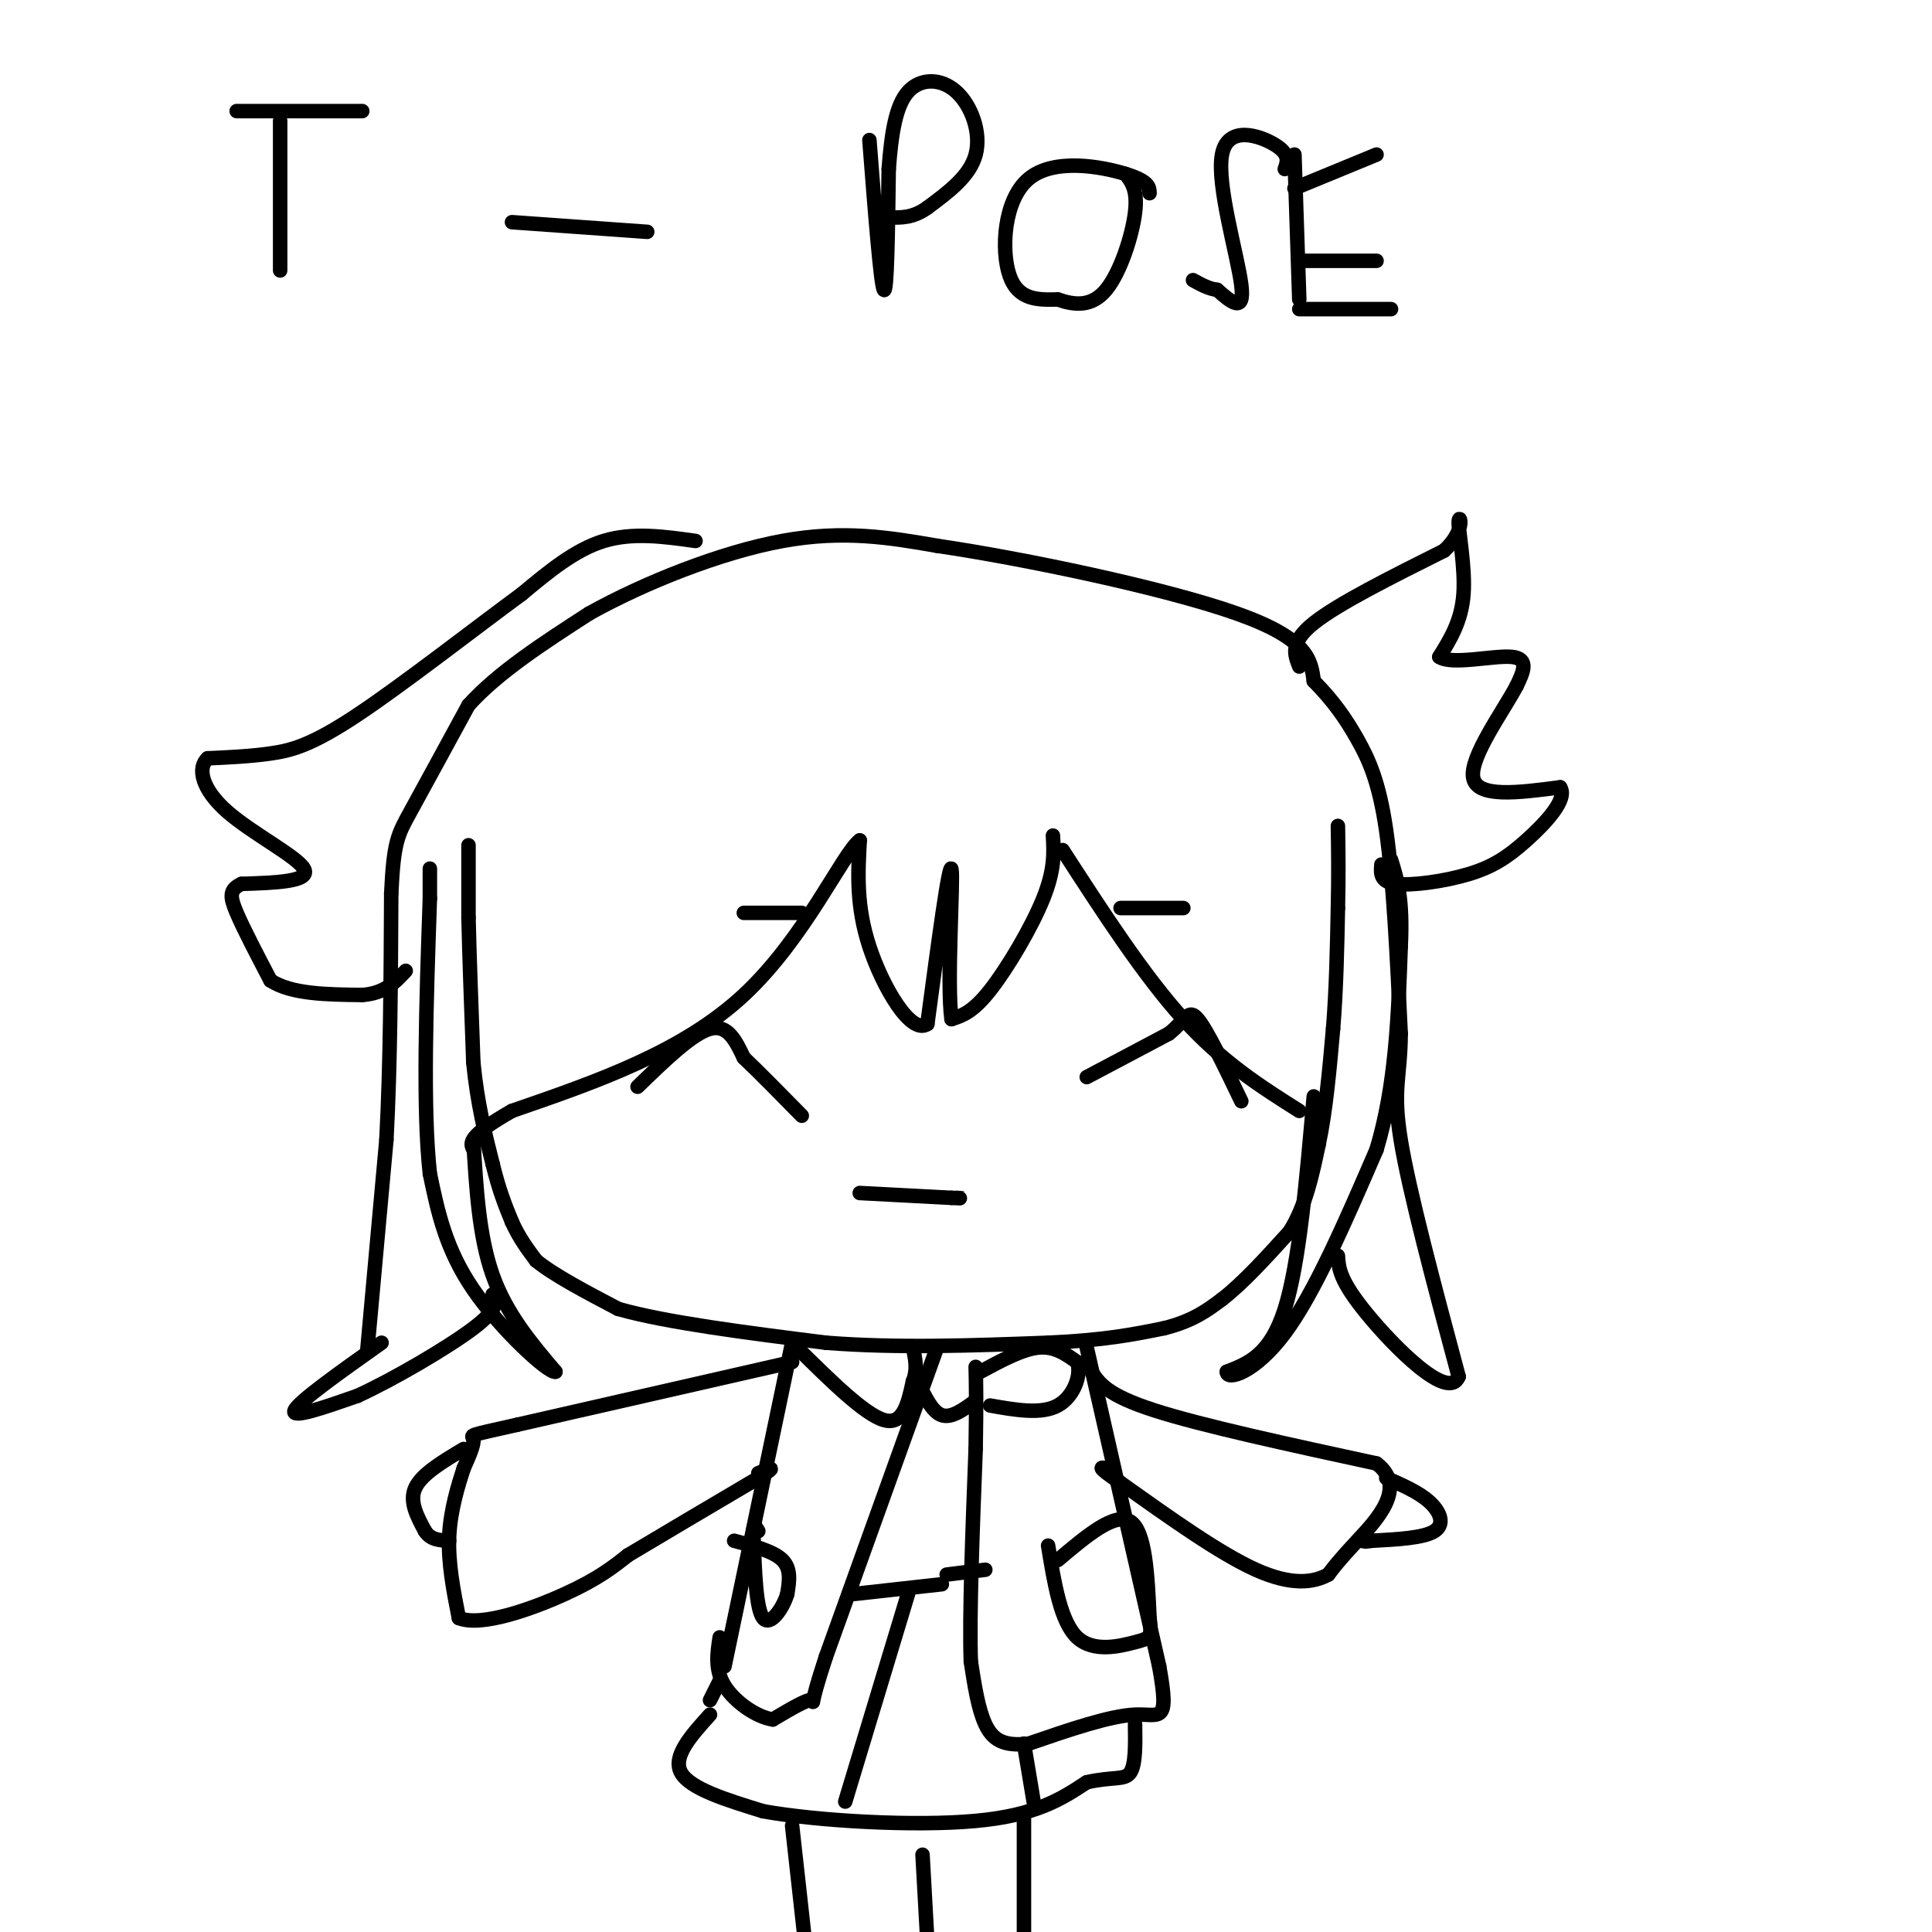 <svg viewBox='0 0 400 400' version='1.1' xmlns='http://www.w3.org/2000/svg' xmlns:xlink='http://www.w3.org/1999/xlink'><g fill='none' stroke='#000000' stroke-width='3' stroke-linecap='round' stroke-linejoin='round'><path d='M97,175c0.000,0.000 0.000,15.000 0,15'/><path d='M97,190c0.167,7.500 0.583,18.750 1,30'/><path d='M98,220c0.833,8.500 2.417,14.750 4,21'/><path d='M102,241c1.333,5.500 2.667,8.750 4,12'/><path d='M106,253c1.500,3.333 3.250,5.667 5,8'/><path d='M111,261c3.667,3.000 10.333,6.500 17,10'/><path d='M128,271c10.000,2.833 26.500,4.917 43,7'/><path d='M171,278c14.833,1.167 30.417,0.583 46,0'/><path d='M217,278c11.667,-0.500 17.833,-1.750 24,-3'/><path d='M241,275c6.000,-1.500 9.000,-3.750 12,-6'/><path d='M253,269c4.333,-3.333 9.167,-8.667 14,-14'/><path d='M267,255c3.333,-5.333 4.667,-11.667 6,-18'/><path d='M273,237c1.500,-7.000 2.250,-15.500 3,-24'/><path d='M276,213c0.667,-8.167 0.833,-16.583 1,-25'/><path d='M277,188c0.167,-7.000 0.083,-12.000 0,-17'/><path d='M164,278c0.000,0.000 -14.000,67.000 -14,67'/><path d='M225,279c0.000,0.000 15.000,66.000 15,66'/><path d='M240,345c2.200,12.222 0.200,9.778 -5,10c-5.200,0.222 -13.600,3.111 -22,6'/><path d='M213,361c-5.289,0.622 -7.511,-0.822 -9,-4c-1.489,-3.178 -2.244,-8.089 -3,-13'/><path d='M201,344c-0.333,-9.500 0.333,-26.750 1,-44'/><path d='M202,300c0.167,-10.167 0.083,-13.583 0,-17'/><path d='M194,279c0.000,0.000 -23.000,64.000 -23,64'/><path d='M171,343c-3.889,11.778 -2.111,9.222 -3,9c-0.889,-0.222 -4.444,1.889 -8,4'/><path d='M160,356c-3.422,-0.489 -7.978,-3.711 -10,-7c-2.022,-3.289 -1.511,-6.644 -1,-10'/><path d='M152,319c4.083,1.083 8.167,2.167 10,4c1.833,1.833 1.417,4.417 1,7'/><path d='M163,330c-0.867,2.956 -3.533,6.844 -5,5c-1.467,-1.844 -1.733,-9.422 -2,-17'/><path d='M156,318c-0.167,-3.000 0.417,-2.000 1,-1'/><path d='M165,279c7.000,6.917 14.000,13.833 18,15c4.000,1.167 5.000,-3.417 6,-8'/><path d='M189,286c1.000,-2.500 0.500,-4.750 0,-7'/><path d='M190,286c1.500,3.167 3.000,6.333 5,7c2.000,0.667 4.500,-1.167 7,-3'/><path d='M203,284c4.333,-2.333 8.667,-4.667 12,-5c3.333,-0.333 5.667,1.333 8,3'/><path d='M223,282c0.978,2.467 -0.578,7.133 -4,9c-3.422,1.867 -8.711,0.933 -14,0'/><path d='M219,323c5.917,-5.000 11.833,-10.000 15,-8c3.167,2.000 3.583,11.000 4,20'/><path d='M238,335c0.583,4.060 0.042,4.208 -3,5c-3.042,0.792 -8.583,2.226 -12,-1c-3.417,-3.226 -4.708,-11.113 -6,-19'/><path d='M177,330c0.000,0.000 18.000,-2.000 18,-2'/><path d='M147,355c-3.917,4.333 -7.833,8.667 -6,12c1.833,3.333 9.417,5.667 17,8'/><path d='M158,375c11.400,2.044 31.400,3.156 44,2c12.600,-1.156 17.800,-4.578 23,-8'/><path d='M225,369c5.533,-1.244 7.867,-0.356 9,-2c1.133,-1.644 1.067,-5.822 1,-10'/><path d='M196,326c0.000,0.000 8.000,-1.000 8,-1'/><path d='M147,352c0.000,0.000 2.000,-4.000 2,-4'/><path d='M175,373c0.000,0.000 13.000,-43.000 13,-43'/><path d='M212,361c0.000,0.000 2.000,12.000 2,12'/><path d='M164,282c0.000,0.000 -57.000,13.000 -57,13'/><path d='M107,295c-10.778,2.422 -9.222,1.978 -9,3c0.222,1.022 -0.889,3.511 -2,6'/><path d='M96,304c-1.067,3.289 -2.733,8.511 -3,14c-0.267,5.489 0.867,11.244 2,17'/><path d='M95,335c4.622,1.889 15.178,-1.889 22,-5c6.822,-3.111 9.911,-5.556 13,-8'/><path d='M130,322c6.667,-4.000 16.833,-10.000 27,-16'/><path d='M157,306c4.500,-2.833 2.250,-1.917 0,-1'/><path d='M96,300c-4.333,2.583 -8.667,5.167 -10,8c-1.333,2.833 0.333,5.917 2,9'/><path d='M88,317c1.167,1.833 3.083,1.917 5,2'/><path d='M226,284c1.583,2.417 3.167,4.833 13,8c9.833,3.167 27.917,7.083 46,11'/><path d='M285,303c6.533,4.956 -0.133,11.844 -4,16c-3.867,4.156 -4.933,5.578 -6,7'/><path d='M275,326c-3.022,1.667 -7.578,2.333 -15,-1c-7.422,-3.333 -17.711,-10.667 -28,-18'/><path d='M232,307c-5.167,-3.500 -4.083,-3.250 -3,-3'/><path d='M287,306c3.400,1.489 6.800,2.978 9,5c2.200,2.022 3.200,4.578 1,6c-2.200,1.422 -7.600,1.711 -13,2'/><path d='M284,319c-2.333,0.333 -1.667,0.167 -1,0'/><path d='M212,376c0.000,0.000 0.000,27.000 0,27'/><path d='M164,378c0.000,0.000 3.000,27.000 3,27'/><path d='M191,384c0.000,0.000 1.000,18.000 1,18'/><path d='M178,247c0.000,0.000 19.000,1.000 19,1'/><path d='M197,248c3.333,0.167 2.167,0.083 1,0'/><path d='M225,223c0.000,0.000 17.000,-9.000 17,-9'/><path d='M242,214c3.578,-2.822 4.022,-5.378 6,-3c1.978,2.378 5.489,9.689 9,17'/><path d='M132,225c5.667,-5.500 11.333,-11.000 15,-12c3.667,-1.000 5.333,2.500 7,6'/><path d='M154,219c3.167,3.000 7.583,7.500 12,12'/><path d='M154,189c0.000,0.000 12.000,0.000 12,0'/><path d='M232,188c0.000,0.000 13.000,0.000 13,0'/><path d='M220,176c8.417,13.000 16.833,26.000 25,35c8.167,9.000 16.083,14.000 24,19'/><path d='M218,173c0.200,3.511 0.400,7.022 -2,13c-2.400,5.978 -7.400,14.422 -11,19c-3.600,4.578 -5.800,5.289 -8,6'/><path d='M197,211c-1.022,-7.378 0.422,-28.822 0,-31c-0.422,-2.178 -2.711,14.911 -5,32'/><path d='M192,212c-3.356,2.400 -9.244,-7.600 -12,-16c-2.756,-8.400 -2.378,-15.200 -2,-22'/><path d='M178,174c-3.511,2.622 -11.289,20.178 -24,32c-12.711,11.822 -30.356,17.911 -48,24'/><path d='M106,230c-9.333,5.333 -8.667,6.667 -8,8'/><path d='M98,236c0.583,10.000 1.167,20.000 4,28c2.833,8.000 7.917,14.000 13,20'/><path d='M115,284c-1.356,0.400 -11.244,-8.600 -17,-17c-5.756,-8.400 -7.378,-16.200 -9,-24'/><path d='M89,243c-1.500,-13.500 -0.750,-35.250 0,-57'/><path d='M89,186c0.000,-9.833 0.000,-5.917 0,-2'/><path d='M272,227c-1.500,17.250 -3.000,34.500 -6,44c-3.000,9.500 -7.500,11.250 -12,13'/><path d='M254,284c-0.044,1.933 5.844,0.267 12,-8c6.156,-8.267 12.578,-23.133 19,-38'/><path d='M285,238c4.000,-13.333 4.500,-27.667 5,-42'/><path d='M290,196c0.500,-10.000 -0.750,-14.000 -2,-18'/><path d='M76,280c0.000,0.000 4.000,-44.000 4,-44'/><path d='M80,236c0.833,-15.833 0.917,-33.417 1,-51'/><path d='M81,185c0.511,-10.733 1.289,-12.067 4,-17c2.711,-4.933 7.356,-13.467 12,-22'/><path d='M97,146c6.167,-6.833 15.583,-12.917 25,-19'/><path d='M122,127c11.356,-6.333 27.244,-12.667 40,-15c12.756,-2.333 22.378,-0.667 32,1'/><path d='M194,113c18.044,2.644 47.156,8.756 62,14c14.844,5.244 15.422,9.622 16,14'/><path d='M272,141c4.190,4.250 6.667,7.875 9,12c2.333,4.125 4.524,8.750 6,19c1.476,10.250 2.238,26.125 3,42'/><path d='M290,214c-0.067,9.244 -1.733,11.356 0,22c1.733,10.644 6.867,29.822 12,49'/><path d='M302,285c-2.089,5.267 -13.311,-6.067 -19,-13c-5.689,-6.933 -5.844,-9.467 -6,-12'/><path d='M79,278c-8.583,6.083 -17.167,12.167 -18,14c-0.833,1.833 6.083,-0.583 13,-3'/><path d='M74,289c7.178,-3.267 18.622,-9.933 24,-14c5.378,-4.067 4.689,-5.533 4,-7'/><path d='M144,112c-6.500,-0.917 -13.000,-1.833 -19,0c-6.000,1.833 -11.500,6.417 -17,11'/><path d='M108,123c-9.405,6.893 -24.417,18.625 -34,25c-9.583,6.375 -13.738,7.393 -18,8c-4.262,0.607 -8.631,0.804 -13,1'/><path d='M43,157c-2.214,1.964 -1.250,6.375 4,11c5.250,4.625 14.786,9.464 16,12c1.214,2.536 -5.893,2.768 -13,3'/><path d='M50,183c-2.556,1.178 -2.444,2.622 -1,6c1.444,3.378 4.222,8.689 7,14'/><path d='M56,203c4.333,2.833 11.667,2.917 19,3'/><path d='M75,206c4.667,-0.333 6.833,-2.667 9,-5'/><path d='M269,138c-1.000,-2.500 -2.000,-5.000 3,-9c5.000,-4.000 16.000,-9.500 27,-15'/><path d='M299,114c4.738,-4.417 3.083,-7.958 3,-6c-0.083,1.958 1.405,9.417 1,15c-0.405,5.583 -2.702,9.292 -5,13'/><path d='M298,136c2.511,1.756 11.289,-0.356 15,0c3.711,0.356 2.356,3.178 1,6'/><path d='M314,142c-2.644,5.067 -9.756,14.733 -9,19c0.756,4.267 9.378,3.133 18,2'/><path d='M323,163c1.697,2.421 -3.061,7.474 -7,11c-3.939,3.526 -7.061,5.526 -12,7c-4.939,1.474 -11.697,2.421 -15,2c-3.303,-0.421 -3.152,-2.211 -3,-4'/><path d='M58,25c0.000,0.000 0.000,31.000 0,31'/><path d='M49,23c0.000,0.000 26.000,0.000 26,0'/><path d='M106,46c0.000,0.000 28.000,2.000 28,2'/><path d='M180,29c1.167,15.000 2.333,30.000 3,31c0.667,1.000 0.833,-12.000 1,-25'/><path d='M184,35c0.550,-7.319 1.426,-13.116 4,-16c2.574,-2.884 6.847,-2.853 10,0c3.153,2.853 5.187,8.530 4,13c-1.187,4.470 -5.593,7.735 -10,11'/><path d='M192,43c-3.000,2.167 -5.500,2.083 -8,2'/><path d='M238,40c-0.030,-1.238 -0.060,-2.476 -5,-4c-4.940,-1.524 -14.792,-3.333 -20,1c-5.208,4.333 -5.774,14.810 -4,20c1.774,5.190 5.887,5.095 10,5'/><path d='M219,62c3.429,1.179 7.000,1.625 10,-2c3.000,-3.625 5.429,-11.321 6,-16c0.571,-4.679 -0.714,-6.339 -2,-8'/><path d='M266,35c0.548,-1.542 1.095,-3.083 -2,-5c-3.095,-1.917 -9.833,-4.208 -11,2c-1.167,6.208 3.238,20.917 4,27c0.762,6.083 -2.119,3.542 -5,1'/><path d='M252,60c-1.667,-0.167 -3.333,-1.083 -5,-2'/><path d='M268,32c0.000,0.000 1.000,30.000 1,30'/><path d='M268,39c0.000,0.000 17.000,-7.000 17,-7'/><path d='M269,54c0.000,0.000 16.000,0.000 16,0'/><path d='M269,64c0.000,0.000 19.000,0.000 19,0'/></g>
</svg>